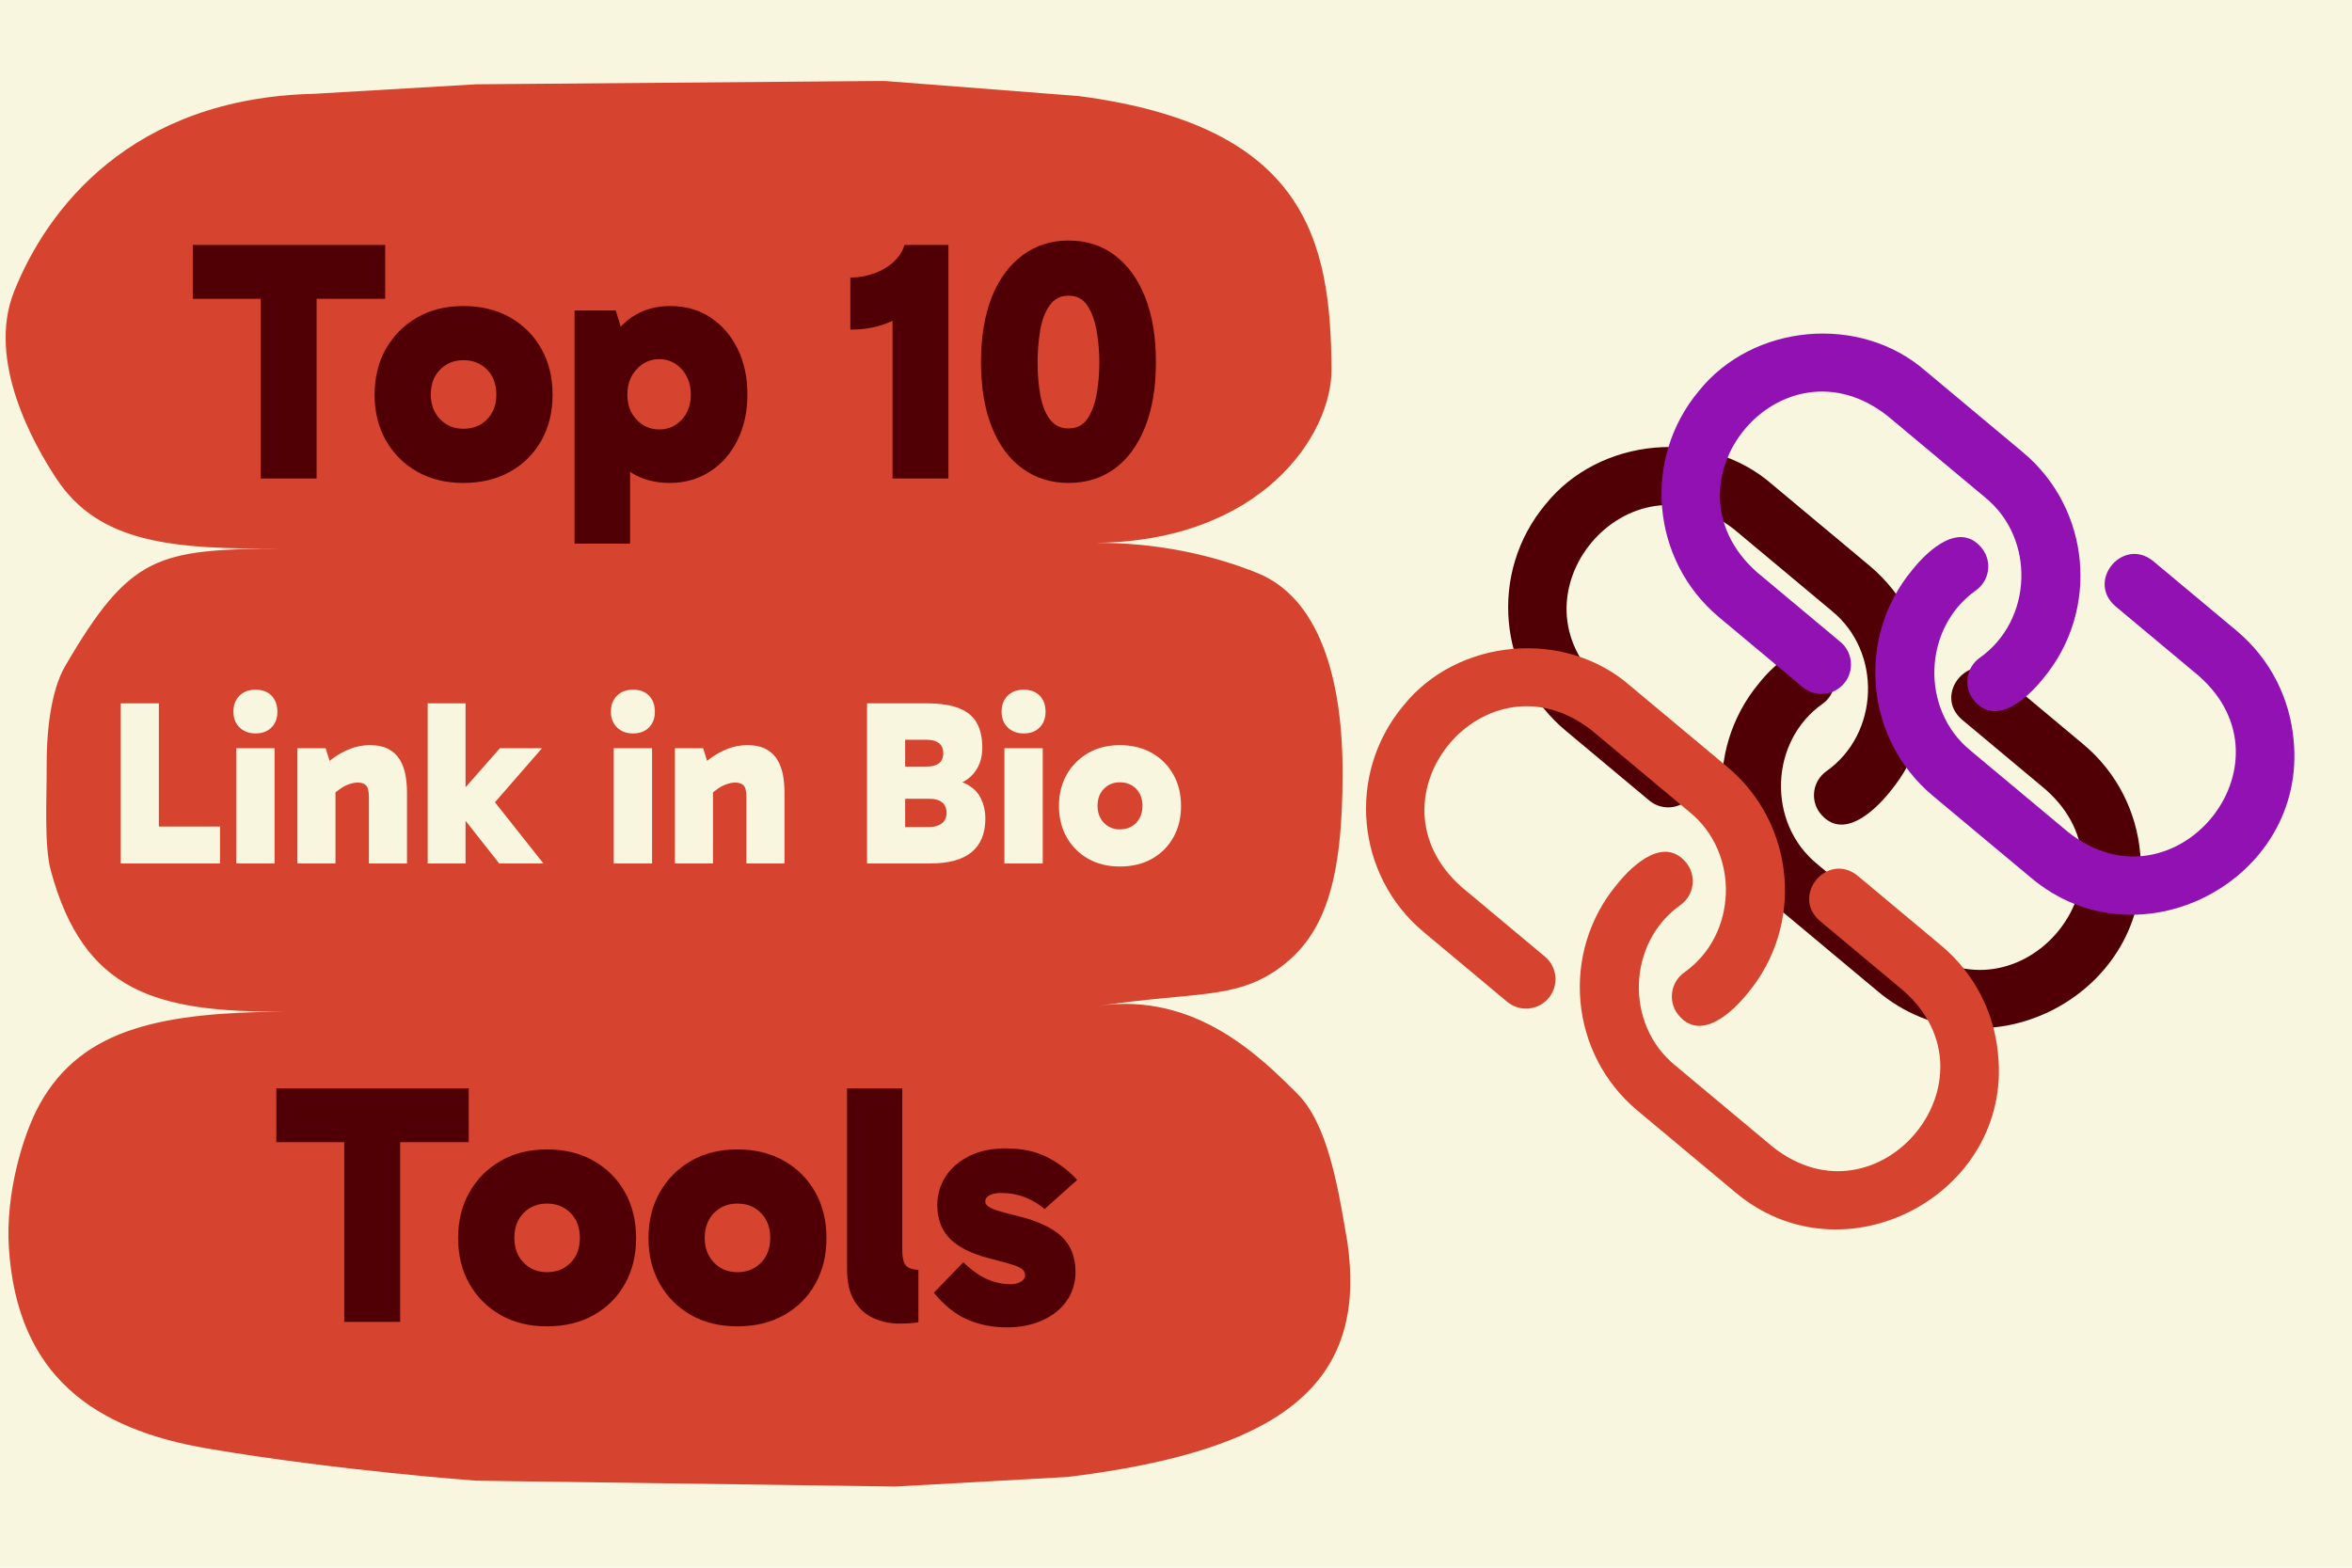 <svg xmlns="http://www.w3.org/2000/svg" xmlns:xlink="http://www.w3.org/1999/xlink" width="1920" zoomAndPan="magnify" viewBox="0 0 1440 960" height="1280" preserveAspectRatio="xMidYMid meet" version="1.0"><defs><g/><clipPath id="39dc7b8450"><path d="M 3 49 L 827 49 L 827 911 L 3 911 Z M 3 49 " clip-rule="nonzero"/></clipPath><clipPath id="bcf469544f"><path d="M 824.176 756.34 C 818.988 725.5 812.434 687.93 794.477 669.973 C 771.676 647.172 731.828 607.266 672.426 615.988 C 731.77 607.266 755.883 612 782.164 593.586 C 811.578 573.008 822.012 538.801 822.012 472.789 C 822.012 424.332 811.578 367.84 769.852 350.91 C 743.512 340.25 709.137 332.098 670.203 332.438 C 772.301 331.641 815.512 266.426 815.227 225.895 C 814.602 147.625 800.18 77.051 660.34 58.809 L 541.426 49.57 L 291.48 51.625 L 192.461 57.438 C 79.875 60.004 28.566 128.41 8.613 178.52 C -8.371 221.16 20.816 272.297 34.609 293.219 C 60.777 332.781 105.867 336.43 172.68 335.914 C 96.746 336.484 79.875 339.336 39.969 407.746 C 30.562 423.879 28.395 450.387 28.566 470.453 C 28.68 487.496 26.914 517.883 31.133 533.273 C 51.371 607.266 94.98 620.094 174.902 619.465 C 101.535 620.035 50.688 628.473 24.234 676.301 C 13.859 695.059 3.312 731.258 5.422 764.035 C 10.438 842.25 57.129 875.141 127.188 887.055 C 206.715 900.566 291.48 906.723 291.48 906.723 L 548.039 910.312 L 653.672 904.441 C 703.152 898.344 741.633 888.766 769.621 874.398 C 816.254 850.398 833.754 813.062 824.234 756.281 Z M 824.176 756.34 " clip-rule="nonzero"/></clipPath><clipPath id="c65fec7ce3"><path d="M 0.359 0.441 L 823.801 0.441 L 823.801 861.32 L 0.359 861.32 Z M 0.359 0.441 " clip-rule="nonzero"/></clipPath><clipPath id="ed520cd2ad"><path d="M 821.176 707.34 C 815.988 676.5 809.434 638.93 791.477 620.973 C 768.676 598.172 728.828 558.266 669.426 566.988 C 728.77 558.266 752.883 563 779.164 544.586 C 808.578 524.008 819.012 489.801 819.012 423.789 C 819.012 375.332 808.578 318.84 766.852 301.91 C 740.512 291.25 706.137 283.098 667.203 283.438 C 769.301 282.641 812.512 217.426 812.227 176.895 C 811.602 98.625 797.18 28.051 657.34 9.809 L 538.426 0.57 L 288.48 2.625 L 189.461 8.438 C 76.875 11.004 25.566 79.41 5.613 129.52 C -11.371 172.16 17.816 223.297 31.609 244.219 C 57.777 283.781 102.867 287.43 169.68 286.914 C 93.746 287.484 76.875 290.336 36.969 358.746 C 27.562 374.879 25.395 401.387 25.566 421.453 C 25.68 438.496 23.914 468.883 28.133 484.273 C 48.371 558.266 91.98 571.094 171.902 570.465 C 98.535 571.035 47.688 579.473 21.234 627.301 C 10.859 646.059 0.312 682.258 2.422 715.035 C 7.438 793.25 54.129 826.141 124.188 838.055 C 203.715 851.566 288.48 857.723 288.48 857.723 L 545.039 861.312 L 650.672 855.441 C 700.152 849.344 738.633 839.766 766.621 825.398 C 813.254 801.398 830.754 764.062 821.234 707.281 Z M 821.176 707.34 " clip-rule="nonzero"/></clipPath><clipPath id="7c99f8dc06"><rect x="0" width="824" y="0" height="862"/></clipPath><clipPath id="74269dbd24"><path d="M 923 273 L 1180 273 L 1180 505 L 923 505 Z M 923 273 " clip-rule="nonzero"/></clipPath><clipPath id="997212abd7"><path d="M 942.156 689.98 L 904.68 272.41 L 1287.145 238.086 L 1324.617 655.656 Z M 942.156 689.98 " clip-rule="nonzero"/></clipPath><clipPath id="7aefa8feef"><path d="M 942.156 689.98 L 904.68 272.41 L 1287.145 238.086 L 1324.617 655.656 Z M 942.156 689.98 " clip-rule="nonzero"/></clipPath><clipPath id="61f09e8f18"><path d="M 1054 398 L 1311 398 L 1311 630 L 1054 630 Z M 1054 398 " clip-rule="nonzero"/></clipPath><clipPath id="909997c0ad"><path d="M 942.156 689.98 L 904.68 272.41 L 1287.145 238.086 L 1324.617 655.656 Z M 942.156 689.98 " clip-rule="nonzero"/></clipPath><clipPath id="cee7363dbd"><path d="M 942.156 689.98 L 904.68 272.41 L 1287.145 238.086 L 1324.617 655.656 Z M 942.156 689.98 " clip-rule="nonzero"/></clipPath><clipPath id="7198e7c448"><path d="M 1017 204 L 1274 204 L 1274 436 L 1017 436 Z M 1017 204 " clip-rule="nonzero"/></clipPath><clipPath id="0b403363ad"><path d="M 1036.055 620.512 L 998.582 202.941 L 1381.047 168.617 L 1418.52 586.188 Z M 1036.055 620.512 " clip-rule="nonzero"/></clipPath><clipPath id="3338012a77"><path d="M 1036.055 620.512 L 998.582 202.941 L 1381.047 168.617 L 1418.52 586.188 Z M 1036.055 620.512 " clip-rule="nonzero"/></clipPath><clipPath id="c6c58d9673"><path d="M 1148 328 L 1405 328 L 1405 561 L 1148 561 Z M 1148 328 " clip-rule="nonzero"/></clipPath><clipPath id="9ea1cd49ca"><path d="M 1036.055 620.512 L 998.582 202.941 L 1381.047 168.617 L 1418.52 586.188 Z M 1036.055 620.512 " clip-rule="nonzero"/></clipPath><clipPath id="01a2606aee"><path d="M 1036.055 620.512 L 998.582 202.941 L 1381.047 168.617 L 1418.52 586.188 Z M 1036.055 620.512 " clip-rule="nonzero"/></clipPath><clipPath id="30236ac3e1"><path d="M 836 396 L 1093 396 L 1093 629 L 836 629 Z M 836 396 " clip-rule="nonzero"/></clipPath><clipPath id="eca995d10d"><path d="M 855.141 813.219 L 817.664 395.648 L 1200.129 361.324 L 1237.602 778.895 Z M 855.141 813.219 " clip-rule="nonzero"/></clipPath><clipPath id="ad7b232e8c"><path d="M 855.141 813.219 L 817.664 395.648 L 1200.129 361.324 L 1237.602 778.895 Z M 855.141 813.219 " clip-rule="nonzero"/></clipPath><clipPath id="1c89ff66fa"><path d="M 967 521 L 1224 521 L 1224 753 L 967 753 Z M 967 521 " clip-rule="nonzero"/></clipPath><clipPath id="94a48ec94d"><path d="M 855.141 813.219 L 817.664 395.648 L 1200.129 361.324 L 1237.602 778.895 Z M 855.141 813.219 " clip-rule="nonzero"/></clipPath><clipPath id="4f55d62fcf"><path d="M 855.141 813.219 L 817.664 395.648 L 1200.129 361.324 L 1237.602 778.895 Z M 855.141 813.219 " clip-rule="nonzero"/></clipPath></defs><rect x="-144" width="1728" fill="#ffffff" y="-96" height="1152" fill-opacity="1"/><rect x="-144" width="1728" fill="#f9f6e0" y="-96" height="1152" fill-opacity="1"/><g clip-path="url(#39dc7b8450)"><g clip-path="url(#bcf469544f)"><g transform="matrix(1, 0, 0, 1, 3, 49)"><g clip-path="url(#7c99f8dc06)"><g clip-path="url(#c65fec7ce3)"><g clip-path="url(#ed520cd2ad)"><path fill="#d6442f" d="M 0.484 0.629 L 823.688 0.629 L 823.688 862.418 L 0.484 862.418 Z M 0.484 0.629 " fill-opacity="1" fill-rule="nonzero"/></g></g></g></g></g></g><g clip-path="url(#74269dbd24)"><g clip-path="url(#997212abd7)"><g clip-path="url(#7aefa8feef)"><path fill="#500005" d="M 946.195 308.902 C 911.41 350.551 916.988 412.727 958.633 447.488 L 1009.77 490.215 C 1017.41 496.598 1028.773 495.578 1035.156 487.938 C 1041.539 480.297 1040.52 468.934 1032.879 462.551 L 981.742 419.828 C 920.168 365.039 996.891 273.156 1061.68 324.129 C 1061.676 324.129 1121.461 374.055 1121.461 374.055 C 1152.48 399.262 1150.738 449.391 1118.074 472.355 C 1109.988 478.184 1108.184 489.453 1113.996 497.52 C 1127.516 515.227 1147.09 497.352 1157.004 484.988 C 1174.398 464.168 1181.695 438.215 1179.445 413.125 C 1177.191 388.02 1165.391 363.785 1144.566 346.391 L 1084.797 296.465 C 1044.891 261.699 979.266 267.57 946.195 308.902 Z M 946.195 308.902 " fill-opacity="1" fill-rule="nonzero"/></g></g></g><g clip-path="url(#61f09e8f18)"><g clip-path="url(#909997c0ad)"><g clip-path="url(#cee7363dbd)"><path fill="#500005" d="M 1201.199 440.66 L 1252.336 483.387 C 1314.043 537.711 1236.883 630.129 1172.398 579.082 C 1172.402 579.086 1112.617 529.16 1112.617 529.16 C 1081.664 503.984 1083.285 453.945 1115.906 430.961 C 1123.996 425.145 1125.82 413.859 1119.984 405.805 C 1106.539 388.125 1086.906 405.93 1077.074 418.223 C 1042.285 459.871 1047.887 522.031 1089.512 556.82 C 1089.512 556.82 1149.293 606.746 1149.293 606.746 C 1215.723 663.031 1319.02 608.113 1310.32 522.441 C 1308.07 497.352 1296.266 473.105 1275.445 455.723 L 1224.309 412.996 C 1205.852 398.133 1183.285 425.156 1201.199 440.66 Z M 1201.199 440.66 " fill-opacity="1" fill-rule="nonzero"/></g></g></g><g fill="#500005" fill-opacity="1"><g transform="translate(116.139, 293.014)"><g><path d="M 43.469 0 L 43.469 -128.938 L 77.703 -128.938 L 77.703 0 Z M 1.891 -110.047 L 1.891 -143.016 L 119.703 -143.016 L 119.703 -110.047 Z M 1.891 -110.047 "/></g></g></g><g fill="#500005" fill-opacity="1"><g transform="translate(225.129, 293.014)"><g><path d="M 58.594 2.734 C 47.812 2.734 38.359 0.426 30.234 -4.188 C 22.117 -8.812 15.75 -15.18 11.125 -23.297 C 6.508 -31.422 4.203 -40.734 4.203 -51.234 C 4.203 -61.879 6.508 -71.258 11.125 -79.375 C 15.75 -87.5 22.117 -93.906 30.234 -98.594 C 38.359 -103.281 47.812 -105.625 58.594 -105.625 C 69.508 -105.625 79.062 -103.281 87.25 -98.594 C 95.445 -93.906 101.816 -87.5 106.359 -79.375 C 110.91 -71.258 113.188 -61.879 113.188 -51.234 C 113.188 -40.734 110.91 -31.422 106.359 -23.297 C 101.816 -15.18 95.445 -8.812 87.25 -4.188 C 79.062 0.426 69.508 2.734 58.594 2.734 Z M 58.594 -30.453 C 64.469 -30.453 69.297 -32.375 73.078 -36.219 C 76.859 -40.07 78.75 -45.148 78.75 -51.453 C 78.75 -57.754 76.859 -62.828 73.078 -66.672 C 69.297 -70.523 64.469 -72.453 58.594 -72.453 C 52.852 -72.453 48.094 -70.523 44.312 -66.672 C 40.531 -62.828 38.641 -57.754 38.641 -51.453 C 38.641 -45.285 40.531 -40.242 44.312 -36.328 C 48.094 -32.41 52.852 -30.453 58.594 -30.453 Z M 58.594 -30.453 "/></g></g></g><g fill="#500005" fill-opacity="1"><g transform="translate(341.679, 293.014)"><g><path d="M 68.453 2.734 C 59.492 2.734 51.723 0.703 45.141 -3.359 C 38.566 -7.422 33.457 -13.441 29.812 -21.422 C 26.176 -29.398 24.359 -39.41 24.359 -51.453 C 24.359 -62.648 26.211 -72.273 29.922 -80.328 C 33.629 -88.379 38.805 -94.609 45.453 -99.016 C 52.109 -103.422 59.848 -105.625 68.672 -105.625 C 78.047 -105.625 86.27 -103.281 93.344 -98.594 C 100.414 -93.906 105.945 -87.5 109.938 -79.375 C 113.926 -71.258 115.922 -61.953 115.922 -51.453 C 115.922 -40.953 113.891 -31.602 109.828 -23.406 C 105.766 -15.219 100.129 -8.812 92.922 -4.188 C 85.711 0.426 77.555 2.734 68.453 2.734 Z M 10.078 39.906 L 10.078 -102.906 L 35.281 -102.906 L 44.094 -74.766 L 42.203 -74.766 L 42.203 -30.234 L 44.094 -30.234 L 44.094 39.906 Z M 61.953 -30.031 C 67.41 -30.031 71.992 -32.023 75.703 -36.016 C 79.41 -40.004 81.266 -45.148 81.266 -51.453 C 81.266 -57.609 79.41 -62.75 75.703 -66.875 C 71.992 -71.008 67.41 -73.078 61.953 -73.078 C 56.492 -73.078 51.875 -71.008 48.094 -66.875 C 44.312 -62.75 42.422 -57.609 42.422 -51.453 C 42.422 -45.148 44.312 -40.004 48.094 -36.016 C 51.875 -32.023 56.492 -30.031 61.953 -30.031 Z M 61.953 -30.031 "/></g></g></g><g fill="#500005" fill-opacity="1"><g transform="translate(461.799, 293.014)"><g/></g></g><g fill="#500005" fill-opacity="1"><g transform="translate(516.399, 293.014)"><g><path d="M 30.031 -116.969 L 41.578 -106.688 C 40.734 -104.301 38.562 -101.883 35.062 -99.438 C 31.562 -96.988 27.148 -94.992 21.828 -93.453 C 16.516 -91.91 10.641 -91.141 4.203 -91.141 L 4.203 -123.062 C 9.098 -123.062 13.852 -123.863 18.469 -125.469 C 23.094 -127.082 27.082 -129.395 30.438 -132.406 C 33.801 -135.414 36.113 -138.953 37.375 -143.016 L 64.266 -143.016 L 64.266 0 L 30.031 0 Z M 30.031 -116.969 "/></g></g></g><g fill="#500005" fill-opacity="1"><g transform="translate(594.308, 293.014)"><g><path d="M 59.844 2.734 C 49.207 2.734 39.828 -0.203 31.703 -6.078 C 23.586 -11.961 17.32 -20.438 12.906 -31.5 C 8.5 -42.562 6.297 -55.789 6.297 -71.188 C 6.297 -86.727 8.5 -100.031 12.906 -111.094 C 17.32 -122.156 23.586 -130.691 31.703 -136.703 C 39.828 -142.723 49.207 -145.734 59.844 -145.734 C 70.77 -145.734 80.223 -142.723 88.203 -136.703 C 96.18 -130.691 102.375 -122.156 106.781 -111.094 C 111.195 -100.031 113.406 -86.727 113.406 -71.188 C 113.406 -55.789 111.195 -42.562 106.781 -31.5 C 102.375 -20.438 96.18 -11.961 88.203 -6.078 C 80.223 -0.203 70.77 2.734 59.844 2.734 Z M 59.844 -30.656 C 64.75 -30.656 68.531 -32.508 71.188 -36.219 C 73.852 -39.938 75.781 -44.875 76.969 -51.031 C 78.156 -57.188 78.75 -63.906 78.75 -71.188 C 78.75 -77.77 78.188 -84.207 77.062 -90.5 C 75.945 -96.801 74.055 -101.945 71.391 -105.938 C 68.734 -109.938 64.883 -111.938 59.844 -111.938 C 54.945 -111.938 51.098 -109.938 48.297 -105.938 C 45.492 -101.945 43.566 -96.801 42.516 -90.5 C 41.473 -84.207 40.953 -77.77 40.953 -71.188 C 40.953 -63.906 41.508 -57.188 42.625 -51.031 C 43.75 -44.875 45.707 -39.938 48.5 -36.219 C 51.301 -32.508 55.082 -30.656 59.844 -30.656 Z M 59.844 -30.656 "/></g></g></g><g fill="#f9f6e0" fill-opacity="1"><g transform="translate(66.589, 528.75)"><g><path d="M 68.109 0 L 7.344 0 L 7.344 -98.062 L 30.672 -98.062 L 30.672 -12.672 L 24.188 -22.609 L 68.109 -22.609 Z M 68.109 0 "/></g></g></g><g fill="#f9f6e0" fill-opacity="1"><g transform="translate(137.581, 528.75)"><g><path d="M 30.531 0 L 7.062 0 L 7.062 -70.562 L 30.531 -70.562 Z M 5.328 -92.875 C 5.328 -97.008 6.57 -100.301 9.062 -102.75 C 11.562 -105.195 14.828 -106.422 18.859 -106.422 C 22.992 -106.422 26.258 -105.195 28.656 -102.75 C 31.051 -100.301 32.25 -97.008 32.25 -92.875 C 32.25 -88.938 31.051 -85.742 28.656 -83.297 C 26.258 -80.848 22.992 -79.625 18.859 -79.625 C 14.828 -79.625 11.562 -80.848 9.062 -83.297 C 6.57 -85.742 5.328 -88.938 5.328 -92.875 Z M 5.328 -92.875 "/></g></g></g><g fill="#f9f6e0" fill-opacity="1"><g transform="translate(175.165, 528.75)"><g><path d="M 51.266 -72.438 C 55.961 -72.438 59.801 -71.617 62.781 -69.984 C 65.758 -68.348 68.062 -66.16 69.688 -63.422 C 71.32 -60.691 72.453 -57.598 73.078 -54.141 C 73.703 -50.68 74.016 -47.082 74.016 -43.344 L 74.016 0 L 50.688 0 L 50.688 -40.609 C 50.688 -44.254 50.109 -46.648 48.953 -47.797 C 47.805 -48.953 46.129 -49.531 43.922 -49.531 C 42.285 -49.531 40.555 -49.219 38.734 -48.594 C 36.91 -47.969 35.109 -47.055 33.328 -45.859 C 31.555 -44.66 29.805 -43.242 28.078 -41.609 L 23.047 -53.281 L 30.234 -53.281 L 30.234 0 L 6.906 0 L 6.906 -70.562 L 24.188 -70.562 L 28.797 -56.016 L 20.297 -56.875 C 22.703 -59.562 25.508 -62.082 28.719 -64.438 C 31.938 -66.789 35.441 -68.711 39.234 -70.203 C 43.023 -71.691 47.035 -72.438 51.266 -72.438 Z M 51.266 -72.438 "/></g></g></g><g fill="#f9f6e0" fill-opacity="1"><g transform="translate(254.941, 528.75)"><g><path d="M 22.75 -35.422 L 22.75 -38.297 L 51.125 -70.562 L 76.891 -70.562 L 45.797 -34.844 L 45.5 -40.75 L 77.766 0 L 50.688 0 Z M 6.906 -98.062 L 30.094 -98.062 L 30.094 0 L 6.906 0 Z M 6.906 -98.062 "/></g></g></g><g fill="#f9f6e0" fill-opacity="1"><g transform="translate(331.261, 528.75)"><g/></g></g><g fill="#f9f6e0" fill-opacity="1"><g transform="translate(368.701, 528.75)"><g><path d="M 30.531 0 L 7.062 0 L 7.062 -70.562 L 30.531 -70.562 Z M 5.328 -92.875 C 5.328 -97.008 6.57 -100.301 9.062 -102.75 C 11.562 -105.195 14.828 -106.422 18.859 -106.422 C 22.992 -106.422 26.258 -105.195 28.656 -102.75 C 31.051 -100.301 32.25 -97.008 32.25 -92.875 C 32.25 -88.938 31.051 -85.742 28.656 -83.297 C 26.258 -80.848 22.992 -79.625 18.859 -79.625 C 14.828 -79.625 11.562 -80.848 9.062 -83.297 C 6.57 -85.742 5.328 -88.938 5.328 -92.875 Z M 5.328 -92.875 "/></g></g></g><g fill="#f9f6e0" fill-opacity="1"><g transform="translate(406.285, 528.75)"><g><path d="M 51.266 -72.438 C 55.961 -72.438 59.801 -71.617 62.781 -69.984 C 65.758 -68.348 68.062 -66.16 69.688 -63.422 C 71.32 -60.691 72.453 -57.598 73.078 -54.141 C 73.703 -50.68 74.016 -47.082 74.016 -43.344 L 74.016 0 L 50.688 0 L 50.688 -40.609 C 50.688 -44.254 50.109 -46.648 48.953 -47.797 C 47.805 -48.953 46.129 -49.531 43.922 -49.531 C 42.285 -49.531 40.555 -49.219 38.734 -48.594 C 36.91 -47.969 35.109 -47.055 33.328 -45.859 C 31.555 -44.66 29.805 -43.242 28.078 -41.609 L 23.047 -53.281 L 30.234 -53.281 L 30.234 0 L 6.906 0 L 6.906 -70.562 L 24.188 -70.562 L 28.797 -56.016 L 20.297 -56.875 C 22.703 -59.562 25.508 -62.082 28.719 -64.438 C 31.938 -66.789 35.441 -68.711 39.234 -70.203 C 43.023 -71.691 47.035 -72.438 51.266 -72.438 Z M 51.266 -72.438 "/></g></g></g><g fill="#f9f6e0" fill-opacity="1"><g transform="translate(486.061, 528.75)"><g/></g></g><g fill="#f9f6e0" fill-opacity="1"><g transform="translate(523.501, 528.75)"><g><path d="M 7.344 0 L 7.344 -98.062 L 43.484 -98.062 C 52.023 -98.062 58.816 -97.031 63.859 -94.969 C 68.898 -92.906 72.5 -89.859 74.656 -85.828 C 76.82 -81.797 77.906 -76.801 77.906 -70.844 C 77.906 -66.238 76.941 -62.18 75.016 -58.672 C 73.098 -55.172 70.457 -52.438 67.094 -50.469 C 63.738 -48.5 59.852 -47.516 55.438 -47.516 L 55.734 -51.125 C 61.297 -51.125 65.852 -50.066 69.406 -47.953 C 72.957 -45.836 75.57 -42.977 77.25 -39.375 C 78.938 -35.781 79.781 -31.867 79.781 -27.641 C 79.781 -18.43 76.969 -11.52 71.344 -6.906 C 65.727 -2.301 57.305 0 46.078 0 Z M 30.672 -86.688 L 30.672 -12.391 L 22.609 -22.312 L 45.5 -22.312 C 48.664 -22.312 51.207 -23.055 53.125 -24.547 C 55.051 -26.035 56.016 -28.172 56.016 -30.953 C 56.016 -33.836 55.102 -36 53.281 -37.438 C 51.457 -38.875 48.961 -39.594 45.797 -39.594 L 22.609 -39.594 L 22.609 -59.328 L 43.781 -59.328 C 47.133 -59.328 49.676 -60 51.406 -61.344 C 53.133 -62.688 54 -64.75 54 -67.531 C 54 -70.219 53.133 -72.258 51.406 -73.656 C 49.676 -75.051 47.133 -75.75 43.781 -75.75 L 23.047 -75.75 Z M 30.672 -86.688 "/></g></g></g><g fill="#f9f6e0" fill-opacity="1"><g transform="translate(607.885, 528.75)"><g><path d="M 30.531 0 L 7.062 0 L 7.062 -70.562 L 30.531 -70.562 Z M 5.328 -92.875 C 5.328 -97.008 6.57 -100.301 9.062 -102.75 C 11.562 -105.195 14.828 -106.422 18.859 -106.422 C 22.992 -106.422 26.258 -105.195 28.656 -102.75 C 31.051 -100.301 32.25 -97.008 32.25 -92.875 C 32.25 -88.938 31.051 -85.742 28.656 -83.297 C 26.258 -80.848 22.992 -79.625 18.859 -79.625 C 14.828 -79.625 11.562 -80.848 9.062 -83.297 C 6.57 -85.742 5.328 -88.938 5.328 -92.875 Z M 5.328 -92.875 "/></g></g><g transform="translate(645.469, 528.75)"><g><path d="M 40.172 1.875 C 32.785 1.875 26.305 0.289 20.734 -2.875 C 15.172 -6.039 10.801 -10.41 7.625 -15.984 C 4.457 -21.555 2.875 -27.941 2.875 -35.141 C 2.875 -42.43 4.457 -48.859 7.625 -54.422 C 10.801 -59.992 15.172 -64.391 20.734 -67.609 C 26.305 -70.828 32.785 -72.438 40.172 -72.438 C 47.66 -72.438 54.211 -70.828 59.828 -67.609 C 65.441 -64.391 69.805 -59.992 72.922 -54.422 C 76.047 -48.859 77.609 -42.43 77.609 -35.141 C 77.609 -27.941 76.047 -21.555 72.922 -15.984 C 69.805 -10.41 65.441 -6.039 59.828 -2.875 C 54.211 0.289 47.66 1.875 40.172 1.875 Z M 40.172 -20.875 C 44.203 -20.875 47.516 -22.191 50.109 -24.828 C 52.703 -27.473 54 -30.957 54 -35.281 C 54 -39.602 52.703 -43.082 50.109 -45.719 C 47.516 -48.363 44.203 -49.688 40.172 -49.688 C 36.234 -49.688 32.969 -48.363 30.375 -45.719 C 27.789 -43.082 26.5 -39.602 26.5 -35.281 C 26.5 -31.051 27.789 -27.594 30.375 -24.906 C 32.969 -22.219 36.234 -20.875 40.172 -20.875 Z M 40.172 -20.875 "/></g></g></g><g fill="#f9f6e0" fill-opacity="1"><g transform="translate(726.12, 528.75)"><g/></g></g><g fill="#500005" fill-opacity="1"><g transform="translate(167.28, 809.486)"><g><path d="M 43.469 0 L 43.469 -128.938 L 77.703 -128.938 L 77.703 0 Z M 1.891 -110.047 L 1.891 -143.016 L 119.703 -143.016 L 119.703 -110.047 Z M 1.891 -110.047 "/></g></g></g><g fill="#500005" fill-opacity="1"><g transform="translate(276.27, 809.486)"><g><path d="M 58.594 2.734 C 47.812 2.734 38.359 0.426 30.234 -4.188 C 22.117 -8.812 15.75 -15.18 11.125 -23.297 C 6.508 -31.422 4.203 -40.734 4.203 -51.234 C 4.203 -61.879 6.508 -71.258 11.125 -79.375 C 15.75 -87.5 22.117 -93.906 30.234 -98.594 C 38.359 -103.281 47.812 -105.625 58.594 -105.625 C 69.508 -105.625 79.062 -103.281 87.25 -98.594 C 95.445 -93.906 101.816 -87.5 106.359 -79.375 C 110.91 -71.258 113.188 -61.879 113.188 -51.234 C 113.188 -40.734 110.91 -31.422 106.359 -23.297 C 101.816 -15.18 95.445 -8.812 87.25 -4.188 C 79.062 0.426 69.508 2.734 58.594 2.734 Z M 58.594 -30.453 C 64.469 -30.453 69.297 -32.375 73.078 -36.219 C 76.859 -40.07 78.75 -45.148 78.75 -51.453 C 78.75 -57.754 76.859 -62.828 73.078 -66.672 C 69.297 -70.523 64.469 -72.453 58.594 -72.453 C 52.852 -72.453 48.094 -70.523 44.312 -66.672 C 40.531 -62.828 38.641 -57.754 38.641 -51.453 C 38.641 -45.285 40.531 -40.242 44.312 -36.328 C 48.094 -32.41 52.852 -30.453 58.594 -30.453 Z M 58.594 -30.453 "/></g></g></g><g fill="#500005" fill-opacity="1"><g transform="translate(392.82, 809.486)"><g><path d="M 58.594 2.734 C 47.812 2.734 38.359 0.426 30.234 -4.188 C 22.117 -8.812 15.75 -15.18 11.125 -23.297 C 6.508 -31.422 4.203 -40.734 4.203 -51.234 C 4.203 -61.879 6.508 -71.258 11.125 -79.375 C 15.75 -87.5 22.117 -93.906 30.234 -98.594 C 38.359 -103.281 47.812 -105.625 58.594 -105.625 C 69.508 -105.625 79.062 -103.281 87.25 -98.594 C 95.445 -93.906 101.816 -87.5 106.359 -79.375 C 110.91 -71.258 113.188 -61.879 113.188 -51.234 C 113.188 -40.734 110.91 -31.422 106.359 -23.297 C 101.816 -15.18 95.445 -8.812 87.25 -4.188 C 79.062 0.426 69.508 2.734 58.594 2.734 Z M 58.594 -30.453 C 64.469 -30.453 69.297 -32.375 73.078 -36.219 C 76.859 -40.07 78.75 -45.148 78.75 -51.453 C 78.75 -57.754 76.859 -62.828 73.078 -66.672 C 69.297 -70.523 64.469 -72.453 58.594 -72.453 C 52.852 -72.453 48.094 -70.523 44.312 -66.672 C 40.531 -62.828 38.641 -57.754 38.641 -51.453 C 38.641 -45.285 40.531 -40.242 44.312 -36.328 C 48.094 -32.41 52.852 -30.453 58.594 -30.453 Z M 58.594 -30.453 "/></g></g></g><g fill="#500005" fill-opacity="1"><g transform="translate(508.529, 809.486)"><g><path d="M 42.203 1.047 C 36.609 1.047 31.359 -0.035 26.453 -2.203 C 21.555 -4.367 17.602 -7.898 14.594 -12.797 C 11.582 -17.703 10.078 -24.219 10.078 -32.344 L 10.078 -143.016 L 43.891 -143.016 L 43.891 -44.312 C 43.891 -38.988 44.766 -35.594 46.516 -34.125 C 48.266 -32.656 50.68 -31.922 53.766 -31.922 L 53.766 0.203 C 52.504 0.484 50.719 0.691 48.406 0.828 C 46.094 0.973 44.023 1.047 42.203 1.047 Z M 42.203 1.047 "/></g></g></g><g fill="#500005" fill-opacity="1"><g transform="translate(566.909, 809.486)"><g><path d="M 49.344 3.359 C 40.812 3.359 32.867 1.785 25.516 -1.359 C 18.16 -4.516 11.266 -10.008 4.828 -17.844 L 22.891 -36.547 C 27.785 -31.785 32.578 -28.352 37.266 -26.25 C 41.961 -24.145 46.832 -23.094 51.875 -23.094 C 54.395 -23.094 56.492 -23.617 58.172 -24.672 C 59.848 -25.723 60.688 -27.02 60.688 -28.562 C 60.688 -29.957 60.16 -31.145 59.109 -32.125 C 58.066 -33.102 55.969 -34.082 52.812 -35.062 C 49.664 -36.051 45.082 -37.312 39.062 -38.844 C 28 -41.645 19.879 -45.672 14.703 -50.922 C 9.523 -56.172 6.938 -63.066 6.938 -71.609 C 6.938 -77.91 8.613 -83.688 11.969 -88.938 C 15.332 -94.188 20.16 -98.383 26.453 -101.531 C 32.754 -104.688 40.176 -106.266 48.719 -106.266 C 58.938 -106.266 67.613 -104.375 74.75 -100.594 C 81.895 -96.812 87.848 -92.258 92.609 -86.938 L 72.656 -69.094 C 69.301 -72.031 65.348 -74.406 60.797 -76.219 C 56.242 -78.039 51.305 -78.953 45.984 -78.953 C 43.191 -78.953 40.883 -78.5 39.062 -77.594 C 37.238 -76.688 36.328 -75.391 36.328 -73.703 C 36.328 -72.172 37.551 -70.805 40 -69.609 C 42.457 -68.422 47.535 -66.914 55.234 -65.094 C 67.973 -62.02 77.211 -57.785 82.953 -52.391 C 88.691 -47.004 91.562 -39.758 91.562 -30.656 C 91.562 -23.938 89.773 -18.02 86.203 -12.906 C 82.629 -7.801 77.656 -3.812 71.281 -0.938 C 64.914 1.926 57.602 3.359 49.344 3.359 Z M 49.344 3.359 "/></g></g></g><g clip-path="url(#7198e7c448)"><g clip-path="url(#0b403363ad)"><g clip-path="url(#3338012a77)"><path fill="#9211b2" d="M 1040.098 239.434 C 1005.309 281.082 1010.891 343.258 1052.535 378.023 L 1103.672 420.746 C 1111.312 427.129 1122.672 426.109 1129.059 418.469 C 1135.441 410.828 1134.422 399.469 1126.777 393.082 L 1075.641 350.359 C 1014.07 295.57 1090.793 203.688 1155.582 254.66 C 1155.578 254.66 1215.363 304.586 1215.363 304.586 C 1246.383 329.793 1244.641 379.926 1211.977 402.887 C 1203.891 408.715 1202.086 419.984 1207.898 428.051 C 1221.418 445.758 1240.992 427.883 1250.906 415.52 C 1268.301 394.699 1275.598 368.75 1273.344 343.656 C 1271.094 318.551 1259.293 294.316 1238.469 276.922 L 1178.699 226.996 C 1138.789 192.23 1073.168 198.102 1040.098 239.434 Z M 1040.098 239.434 " fill-opacity="1" fill-rule="nonzero"/></g></g></g><g clip-path="url(#c6c58d9673)"><g clip-path="url(#9ea1cd49ca)"><g clip-path="url(#01a2606aee)"><path fill="#9211b2" d="M 1295.102 371.191 L 1346.238 413.918 C 1407.941 468.242 1330.785 560.664 1266.301 509.613 C 1266.301 509.617 1206.52 459.691 1206.52 459.691 C 1175.562 434.516 1177.188 384.477 1209.809 361.492 C 1217.898 355.676 1219.723 344.391 1213.887 336.34 C 1200.441 318.656 1180.809 336.461 1170.977 348.754 C 1136.188 390.402 1141.789 452.562 1183.414 487.355 C 1183.414 487.355 1243.195 537.277 1243.195 537.277 C 1309.625 593.562 1412.922 538.645 1404.223 452.973 C 1401.969 427.883 1390.168 403.637 1369.348 386.254 L 1318.211 343.527 C 1299.75 328.664 1277.184 355.688 1295.102 371.191 Z M 1295.102 371.191 " fill-opacity="1" fill-rule="nonzero"/></g></g></g><g clip-path="url(#30236ac3e1)"><g clip-path="url(#eca995d10d)"><g clip-path="url(#ad7b232e8c)"><path fill="#d6442f" d="M 859.18 432.141 C 824.395 473.789 829.973 535.965 871.617 570.73 L 922.754 613.453 C 930.398 619.836 941.758 618.816 948.141 611.176 C 954.523 603.535 953.504 592.176 945.863 585.793 L 894.727 543.066 C 833.152 488.277 909.875 396.398 974.664 447.367 C 974.664 447.367 1034.445 497.293 1034.445 497.293 C 1065.465 522.5 1063.723 572.633 1031.059 595.594 C 1022.973 601.422 1021.168 612.691 1026.98 620.762 C 1040.5 638.465 1060.074 620.594 1069.988 608.227 C 1087.383 587.406 1094.68 561.457 1092.43 536.363 C 1090.176 511.258 1078.375 487.023 1057.551 469.629 L 997.781 419.703 C 957.875 384.938 892.25 390.809 859.18 432.141 Z M 859.18 432.141 " fill-opacity="1" fill-rule="nonzero"/></g></g></g><g clip-path="url(#1c89ff66fa)"><g clip-path="url(#94a48ec94d)"><g clip-path="url(#4f55d62fcf)"><path fill="#d6442f" d="M 1114.188 563.898 L 1165.324 606.625 C 1227.027 660.953 1149.867 753.371 1085.383 702.324 C 1085.387 702.324 1025.602 652.398 1025.602 652.398 C 994.648 627.223 996.27 577.184 1028.891 554.199 C 1036.98 548.383 1038.805 537.098 1032.969 529.047 C 1019.523 511.363 999.891 529.168 990.059 541.461 C 955.27 583.109 960.871 645.273 1002.496 680.062 C 1002.496 680.062 1062.277 729.988 1062.277 729.988 C 1128.707 786.27 1232.004 731.352 1223.305 645.684 C 1221.055 620.59 1209.25 596.344 1188.43 578.961 L 1137.293 536.238 C 1118.836 521.371 1096.27 548.395 1114.188 563.898 Z M 1114.188 563.898 " fill-opacity="1" fill-rule="nonzero"/></g></g></g></svg>